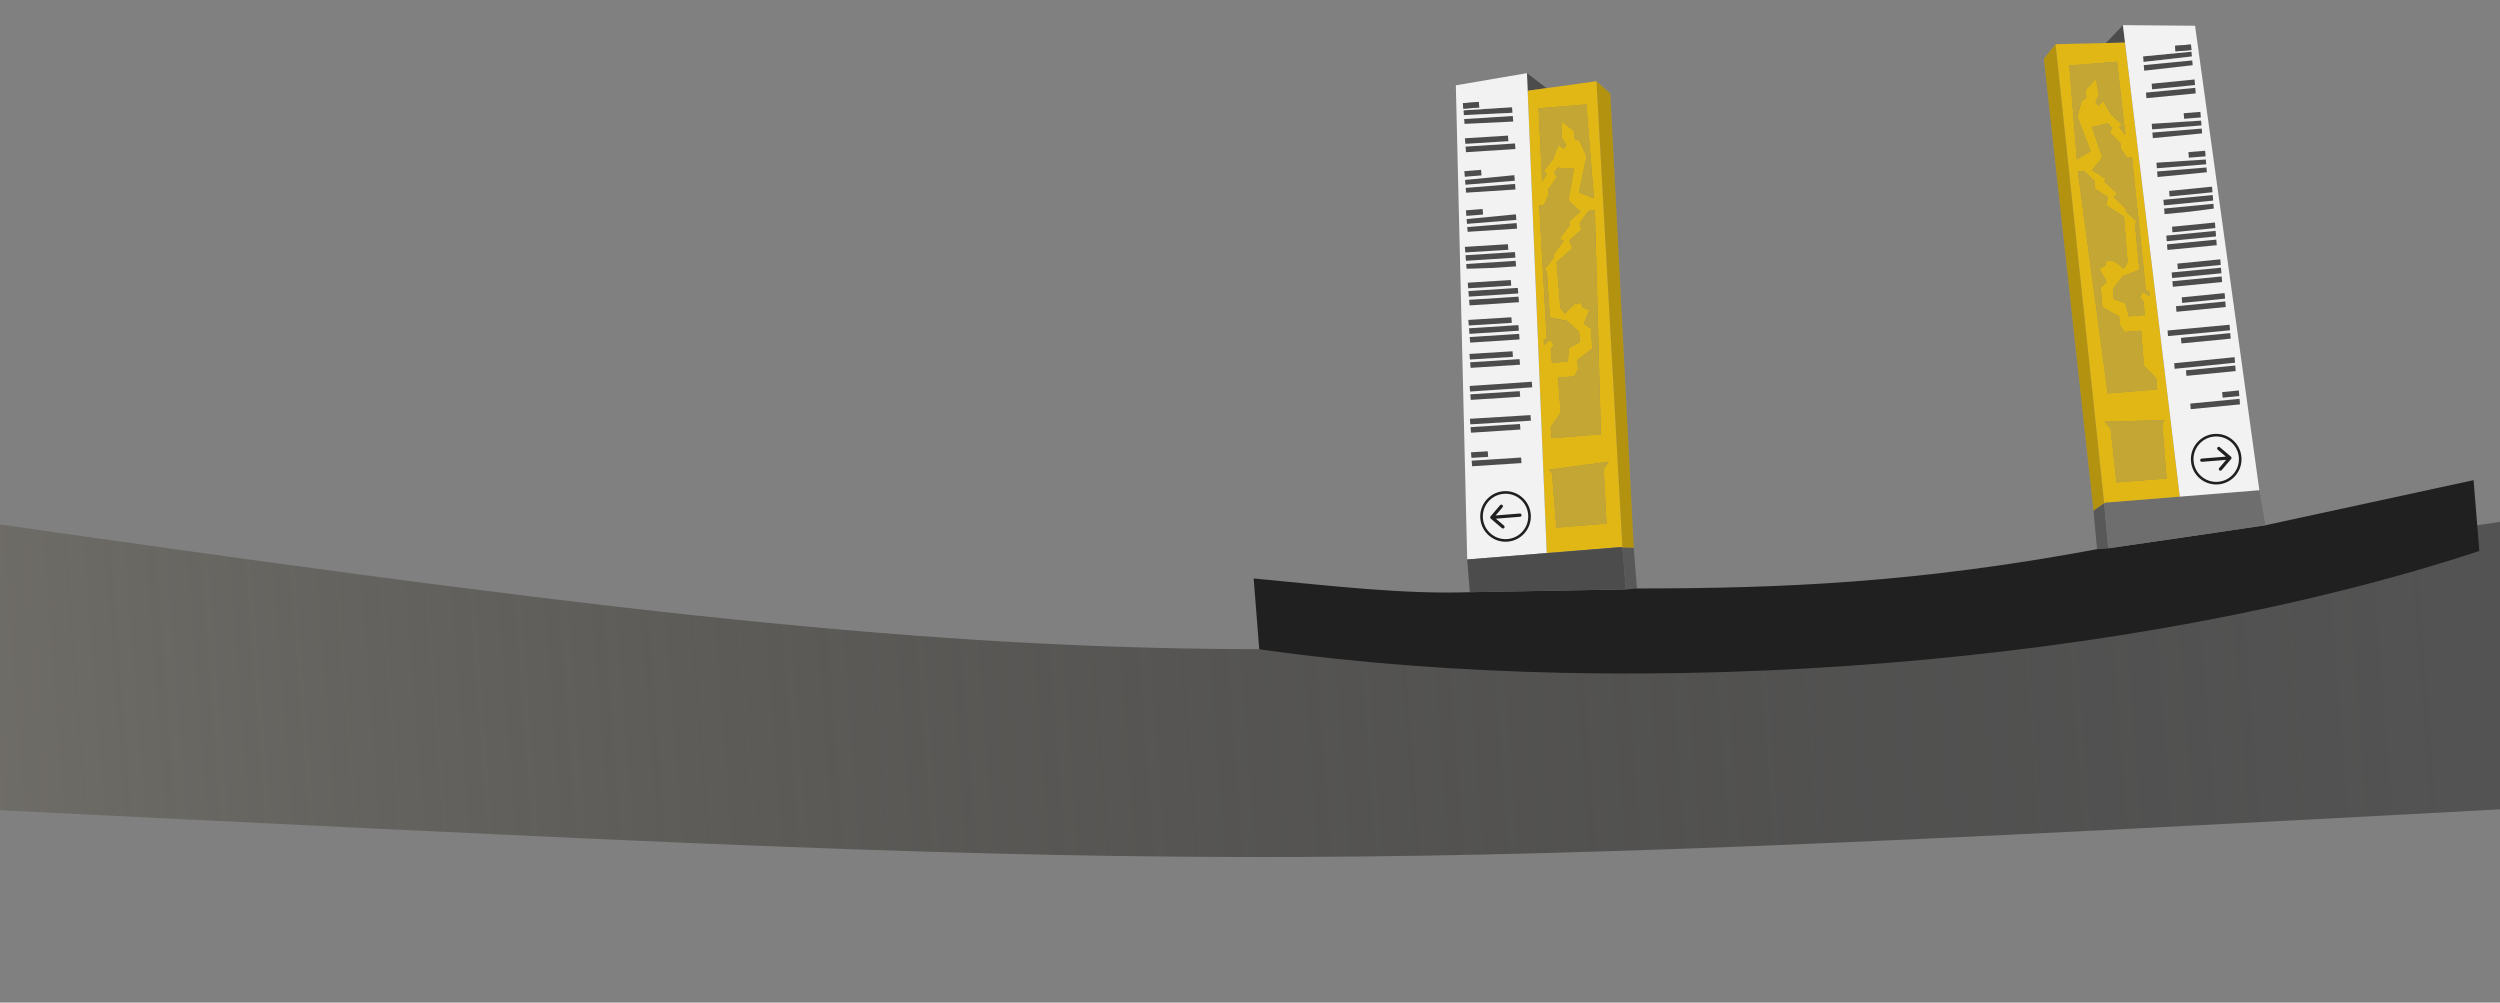 <svg width="1920" height="770" viewBox="0 0 1920 770" fill="none" xmlns="http://www.w3.org/2000/svg">
<rect x="0" y="0" width="1920" height="770" fill="#808080" stroke="none"/>
<path d="M1937.16 620.672L1937.16 398.173C1041.48 535.173 876.983 528.787 -32.146 398.173L-32.146 620.671C933.983 668.173 962.483 673.173 1937.16 620.672Z" fill="url(#paint0_linear_62_637)"/>
<path d="M1236.72 71.957L1226.1 62.349L1246.05 420.592L1254.68 420.737L1236.72 71.957Z" fill="#E0B714"/>
<path d="M1236.72 71.957L1226.1 62.349L1246.05 420.592L1254.68 420.737L1236.72 71.957Z" fill="black" fill-opacity="0.2"/>
<path d="M1172.7 56.188L1173.25 69.685L1187.77 67.669L1172.7 56.188Z" fill="#4C4C4C"/>
<path d="M1248.63 452.64L1257.19 451.951L1254.68 420.737L1246.05 420.592L1248.63 452.64Z" fill="#6E6E6E"/>
<path d="M1248.63 452.64L1257.19 451.951L1254.68 420.737L1246.05 420.592L1248.63 452.64Z" fill="black" fill-opacity="0.2"/>
<path fill-rule="evenodd" clip-rule="evenodd" d="M1187.77 67.669L1173.25 69.685L1187.89 424.74L1245.09 420.131L1246.05 420.592L1226.1 62.349L1187.77 67.669ZM1181.64 83.166L1184.34 139.575L1188.12 133.115L1185.53 131.478L1192.79 122.276L1196.84 111.486L1201.36 114.199L1202.95 110.993L1199.5 106.347L1199.69 93.406L1208.89 100.667L1209.38 106.782L1213.19 108.321L1218.46 120.207L1217.12 126.47L1212.68 147.755L1224.13 152.373L1218.31 80.211L1181.64 83.166ZM1189.45 149.627L1185.77 157.31L1182.1 157.606L1187.88 259.93L1185.54 261.35L1185.83 265.02L1190.43 260.956L1193.17 264.429L1191.02 268.295L1191.86 278.691L1204.08 277.706L1205.08 267.162L1213.34 262.803L1212.7 254.853L1203.4 246.37L1190.27 243.735L1188.02 208.216L1186.09 207.141L1193.35 197.939L1193.15 195.493L1200.92 185.018L1197.71 183.43L1206.05 172.295L1204.67 170.559L1213.86 162.432L1204.57 153.949L1208.76 129.606L1196.39 128.757L1193.62 132.672L1195.75 136.194L1189.11 145.346L1189.45 149.627ZM1191.6 336.57L1190.91 328.008L1198.63 316.923L1196.46 290.015L1209.3 288.981L1211.91 283.23L1211.37 276.503L1222.95 267.568L1221.72 252.28L1216.51 248.699L1220.58 238.214L1215.5 236.162L1213.98 232.591L1209.14 233.597L1206.84 235.629L1201.74 240.964L1198.29 236.318L1195.48 201.46L1207.52 190.641L1205.2 184.674L1214.39 176.547L1213.33 171.092L1219.98 161.94L1224.87 161.546L1229.49 333.516L1191.6 336.57ZM1235.5 354.576L1189.85 360.716L1191.93 363.626L1195.28 405.21L1233.79 402.108L1231.66 360.424L1235.5 354.576Z" fill="#E0B714"/>
<path d="M1190.91 328.008L1191.6 336.57L1229.49 333.516L1224.87 161.546L1219.98 161.94L1213.33 171.092L1214.39 176.547L1205.2 184.674L1207.52 190.641L1195.48 201.46L1198.29 236.318L1201.74 240.964L1206.84 235.629L1209.14 233.597L1213.98 232.591L1215.5 236.162L1220.58 238.214L1216.51 248.699L1221.72 252.28L1222.95 267.568L1211.37 276.503L1211.91 283.23L1209.3 288.981L1196.46 290.015L1198.63 316.923L1190.91 328.008Z" fill="#E0B714" fill-opacity="0.7"/>
<path d="M1185.77 157.31L1189.45 149.627L1189.11 145.346L1195.75 136.194L1193.62 132.672L1196.39 128.757L1208.76 129.606L1204.57 153.949L1213.86 162.432L1204.67 170.559L1206.05 172.295L1197.71 183.43L1200.92 185.018L1193.15 195.493L1193.35 197.939L1186.09 207.141L1188.02 208.216L1190.27 243.735L1203.4 246.37L1212.7 254.853L1213.34 262.803L1205.08 267.162L1204.08 277.706L1191.86 278.691L1191.02 268.295L1193.17 264.429L1190.43 260.956L1185.83 265.02L1185.54 261.35L1187.88 259.93L1182.1 157.606L1185.77 157.31Z" fill="#E0B714" fill-opacity="0.7"/>
<path d="M1184.34 139.575L1181.64 83.166L1218.31 80.211L1224.13 152.373L1212.68 147.755L1217.12 126.47L1218.46 120.207L1213.19 108.321L1209.38 106.782L1208.89 100.667L1199.69 93.406L1199.5 106.347L1202.95 110.993L1201.36 114.199L1196.84 111.486L1192.79 122.276L1185.53 131.478L1188.12 133.115L1184.34 139.575Z" fill="#E0B714" fill-opacity="0.7"/>
<path d="M1189.85 360.716L1235.5 354.576L1231.66 360.424L1233.79 402.108L1195.28 405.21L1191.93 363.626L1189.85 360.716Z" fill="#E0B714" fill-opacity="0.7"/>
<path d="M1123.94 84.738L1124.23 88.407L1161.62 86.626L1161.27 82.345L1123.94 84.738Z" fill="#4C4C4C"/>
<path fill-rule="evenodd" clip-rule="evenodd" d="M1172.7 56.188L1118.08 65.513L1126.81 429.662L1187.89 424.74L1173.25 69.685L1172.7 56.188ZM1123.94 84.738L1124.23 88.407L1161.62 86.626L1161.27 82.345L1123.94 84.738ZM1136.06 82.53L1123.84 83.515L1123.49 79.234L1135.72 78.249L1136.06 82.53Z" fill="#F2F2F2"/>
<path d="M1123.84 83.515L1136.06 82.53L1135.72 78.249L1123.49 79.234L1123.84 83.515Z" fill="#4C4C4C"/>
<path d="M1124.48 91.465L1124.77 95.134L1162.16 93.353L1161.81 89.072L1124.48 91.465Z" fill="#4C4C4C"/>
<path d="M1125.4 110.472L1158.45 108.424L1158.11 104.143L1125.05 106.191L1125.4 110.472Z" fill="#4C4C4C"/>
<path d="M1125.57 112.612L1125.91 116.893L1163.86 114.451L1163.51 110.17L1125.57 112.612Z" fill="#4C4C4C"/>
<path d="M1125.17 138.188L1125.46 141.857L1163.36 138.804L1163.01 134.523L1125.17 138.188Z" fill="#4C4C4C"/>
<path d="M1124.97 135.742L1137.81 134.708L1137.46 130.427L1124.63 131.461L1124.97 135.742Z" fill="#4C4C4C"/>
<path d="M1125.66 144.304L1125.96 147.973L1163.9 145.531L1163.56 141.25L1125.66 144.304Z" fill="#4C4C4C"/>
<path d="M1126.36 168.252L1126.66 171.922L1164.55 168.868L1164.21 164.587L1126.36 168.252Z" fill="#4C4C4C"/>
<path d="M1126.16 165.806L1139 164.772L1138.65 160.491L1125.82 161.525L1126.16 165.806Z" fill="#4C4C4C"/>
<path d="M1126.85 174.368L1127.15 178.037L1165.09 175.595L1164.75 171.314L1126.85 174.368Z" fill="#4C4C4C"/>
<path d="M1125.35 193.878L1158.4 191.829L1158.06 187.549L1125 189.597L1125.35 193.878Z" fill="#4C4C4C"/>
<path d="M1125.52 196.018L1125.87 200.299L1163.81 197.857L1163.47 193.576L1125.52 196.018Z" fill="#4C4C4C"/>
<path d="M1126.06 202.745L1126.36 206.414L1145.38 205.805L1164.35 204.584L1164.01 200.303L1126.06 202.745Z" fill="#4C4C4C"/>
<path d="M1127.57 221.397L1160.62 219.349L1160.28 215.068L1127.22 217.116L1127.57 221.397Z" fill="#4C4C4C"/>
<path d="M1127.74 223.537L1128.08 227.818L1166.03 225.376L1165.68 221.095L1127.74 223.537Z" fill="#4C4C4C"/>
<path d="M1128.28 230.264L1128.63 234.545L1166.57 232.103L1166.23 227.822L1128.28 230.264Z" fill="#4C4C4C"/>
<path d="M1128.02 249.981L1161.08 247.933L1160.73 243.653L1127.68 245.701L1128.02 249.981Z" fill="#4C4C4C"/>
<path d="M1128.2 252.122L1128.54 256.403L1166.49 253.961L1166.14 249.68L1128.2 252.122Z" fill="#4C4C4C"/>
<path d="M1128.74 258.849L1129.08 263.13L1167.03 260.687L1166.68 256.407L1128.74 258.849Z" fill="#4C4C4C"/>
<path d="M1128.9 276.104L1161.95 274.056L1161.61 269.776L1128.55 271.824L1128.9 276.104Z" fill="#4C4C4C"/>
<path d="M1129.07 278.245L1129.42 282.526L1167.36 280.083L1167.02 275.803L1129.07 278.245Z" fill="#4C4C4C"/>
<path d="M1129.04 300.702L1176.76 297.45L1176.41 293.169L1128.69 296.422L1129.04 300.702Z" fill="#4C4C4C"/>
<path d="M1129.21 302.843L1129.55 307.124L1167.5 304.682L1167.15 300.401L1129.21 302.843Z" fill="#4C4C4C"/>
<path d="M1129.22 325.901L1175.75 323.075L1175.4 318.794L1128.88 321.62L1129.22 325.901Z" fill="#4C4C4C"/>
<path d="M1129.39 328.041L1129.74 332.322L1167.68 329.88L1167.34 325.599L1129.39 328.041Z" fill="#4C4C4C"/>
<path d="M1130.07 351.664L1142.92 350.868L1142.58 346.587L1129.72 347.384L1130.07 351.664Z" fill="#4C4C4C"/>
<path d="M1130.24 353.805L1130.58 358.086L1168.53 355.643L1168.18 351.363L1130.24 353.805Z" fill="#4C4C4C"/>
<path d="M1569.73 45.123L1578.67 33.939L1616.01 386.62L1607.85 392.278L1569.73 45.123Z" fill="#E0B714"/>
<path d="M1569.73 45.123L1578.67 33.939L1616.01 386.62L1607.85 392.278L1569.73 45.123Z" fill="black" fill-opacity="0.2"/>
<path d="M1630.4 19.307L1632.02 32.718L1617.36 33.053L1630.4 19.307Z" fill="#4C4C4C"/>
<path d="M1619.1 421.083L1610.54 421.772L1607.85 392.278L1616.01 386.62L1619.1 421.083Z" fill="#6E6E6E"/>
<path d="M1619.1 421.083L1610.54 421.772L1607.85 392.278L1616.01 386.62L1619.1 421.083Z" fill="black" fill-opacity="0.2"/>
<path d="M1680.51 412.154L1739.84 403.393L1899.71 368.76L1904.1 423.136C1638.67 510.766 1261.46 540.312 967.096 498.639L962.814 444.255C1024.1 450.15 1078.4 456.474 1128.83 454.799L1248.63 452.64C1251.47 452.648 1254.36 451.952 1257.19 451.951C1367.84 451.897 1471.68 447.713 1610.54 421.772L1619.1 421.083L1680.51 412.154Z" fill="#202020"/>
<path d="M1739.84 403.393L1680.51 412.154L1619.1 421.083L1616.01 386.62L1616.89 386.01L1674.08 381.401L1735.17 376.479L1739.84 403.393Z" fill="#6E6E6E"/>
<path fill-rule="evenodd" clip-rule="evenodd" d="M1617.36 33.053L1632.02 32.718L1674.08 381.401L1616.89 386.01L1616.01 386.62L1578.67 33.939L1617.36 33.053ZM1625.9 47.368L1632.26 103.482L1627.49 97.711L1629.79 95.68L1621.15 87.758L1615.43 77.756L1611.39 81.159L1609.31 78.249L1611.97 73.11L1609.72 60.366L1601.8 69.006L1602.29 75.121L1598.77 77.251L1595.48 89.827L1597.81 95.795L1605.6 116.095L1595.04 122.485L1589.22 50.323L1625.9 47.368ZM1628.82 114.223L1633.69 121.217L1637.36 120.921L1648.03 222.852L1650.58 223.878L1650.87 227.547L1645.69 224.272L1643.54 228.138L1646.28 231.61L1647.12 242.006L1634.89 242.991L1632.22 232.743L1623.37 229.763L1622.73 221.813L1630.54 211.951L1643.08 207.247L1639.62 171.827L1641.35 170.456L1632.71 162.535L1632.52 160.089L1623.17 150.993L1626.08 148.913L1616.07 139.255L1617.15 137.322L1606.78 130.772L1614.6 120.909L1606.56 97.551L1618.64 94.732L1621.99 98.155L1620.45 101.972L1628.48 109.942L1628.82 114.223ZM1656.64 299.097L1655.95 290.536L1646.55 280.829L1644.38 253.921L1631.55 254.956L1628.05 249.698L1627.51 242.971L1614.64 236.006L1613.41 220.717L1617.98 216.348L1612.28 206.652L1616.97 203.812L1617.9 200.044L1622.84 200.262L1625.43 201.899L1631.32 206.348L1633.99 201.21L1631.18 166.352L1617.55 157.601L1618.89 151.338L1608.52 144.788L1608.69 139.235L1600.67 131.264L1595.78 131.658L1618.74 302.151L1656.64 299.097ZM1616.19 323.9L1662.23 322.652L1660.64 325.857L1663.99 367.442L1625.48 370.545L1620.91 329.059L1616.19 323.9Z" fill="#E0B714"/>
<path d="M1655.95 290.536L1656.64 299.097L1618.74 302.151L1595.78 131.658L1600.67 131.264L1608.69 139.235L1608.52 144.788L1618.89 151.338L1617.55 157.601L1631.18 166.352L1633.99 201.21L1631.32 206.348L1625.43 201.899L1622.84 200.262L1617.9 200.044L1616.97 203.812L1612.28 206.652L1617.98 216.348L1613.41 220.717L1614.64 236.006L1627.51 242.971L1628.05 249.698L1631.55 254.956L1644.38 253.921L1646.55 280.829L1655.95 290.536Z" fill="#E0B714" fill-opacity="0.7"/>
<path d="M1633.69 121.217L1628.82 114.223L1628.48 109.942L1620.45 101.972L1621.99 98.155L1618.64 94.732L1606.56 97.551L1614.6 120.909L1606.78 130.772L1617.15 137.322L1616.07 139.255L1626.08 148.913L1623.17 150.993L1632.52 160.089L1632.71 162.535L1641.35 170.456L1639.62 171.827L1643.08 207.247L1630.54 211.951L1622.73 221.813L1623.37 229.763L1632.22 232.743L1634.89 242.991L1647.12 242.006L1646.28 231.61L1643.54 228.138L1645.69 224.272L1650.87 227.547L1650.58 223.878L1648.03 222.852L1637.36 120.921L1633.69 121.217Z" fill="#E0B714" fill-opacity="0.7"/>
<path d="M1632.26 103.482L1625.9 47.368L1589.22 50.323L1595.04 122.485L1605.6 116.095L1597.81 95.795L1595.48 89.827L1598.77 77.251L1602.29 75.121L1601.8 69.006L1609.72 60.366L1611.97 73.11L1609.31 78.249L1611.39 81.159L1615.43 77.756L1621.15 87.758L1629.79 95.68L1627.49 97.711L1632.26 103.482Z" fill="#E0B714" fill-opacity="0.7"/>
<path d="M1662.23 322.652L1616.19 323.9L1620.91 329.059L1625.48 370.545L1663.99 367.442L1660.64 325.857L1662.23 322.652Z" fill="#E0B714" fill-opacity="0.7"/>
<path d="M1683.1 39.681L1683.4 43.35L1646.21 47.577L1645.87 43.296L1683.1 39.681Z" fill="#4C4C4C"/>
<path fill-rule="evenodd" clip-rule="evenodd" d="M1630.4 19.307L1685.81 19.766L1735.17 376.479L1674.08 381.401L1632.02 32.718L1630.4 19.307ZM1683.1 39.681L1683.4 43.35L1646.21 47.577L1645.87 43.296L1683.1 39.681ZM1670.78 39.442L1683.01 38.457L1682.66 34.177L1670.44 35.162L1670.78 39.442Z" fill="#F2F2F2"/>
<path d="M1683.01 38.457L1670.78 39.442L1670.44 35.162L1682.66 34.177L1683.01 38.457Z" fill="#4C4C4C"/>
<path d="M1683.65 46.407L1683.94 50.077L1646.76 54.304L1646.41 50.023L1683.65 46.407Z" fill="#4C4C4C"/>
<path d="M1685.78 65.316L1652.83 68.587L1652.48 64.306L1685.44 61.035L1685.78 65.316Z" fill="#4C4C4C"/>
<path d="M1685.96 67.456L1686.3 71.737L1648.46 75.402L1648.11 71.121L1685.96 67.456Z" fill="#4C4C4C"/>
<path d="M1690.45 92.638L1690.74 96.308L1652.85 99.361L1652.5 95.08L1690.45 92.638Z" fill="#4C4C4C"/>
<path d="M1690.25 90.192L1677.41 91.227L1677.07 86.946L1689.9 85.911L1690.25 90.192Z" fill="#4C4C4C"/>
<path d="M1690.94 98.754L1691.24 102.423L1653.39 106.088L1653.04 101.807L1690.94 98.754Z" fill="#4C4C4C"/>
<path d="M1694.08 122.505L1694.38 126.175L1656.48 129.228L1656.14 124.947L1694.08 122.505Z" fill="#4C4C4C"/>
<path d="M1693.89 120.059L1681.05 121.094L1680.71 116.813L1693.54 115.778L1693.89 120.059Z" fill="#4C4C4C"/>
<path d="M1694.58 128.621L1694.87 132.29L1657.03 135.955L1656.68 131.674L1694.58 128.621Z" fill="#4C4C4C"/>
<path d="M1699.19 147.638L1666.23 150.909L1665.88 146.628L1698.84 143.357L1699.19 147.638Z" fill="#4C4C4C"/>
<path d="M1699.36 149.779L1699.7 154.059L1661.86 157.724L1661.51 153.444L1699.36 149.779Z" fill="#4C4C4C"/>
<path d="M1699.9 156.506L1700.2 160.175L1681.32 162.619L1662.4 164.451L1662.05 160.171L1699.9 156.506Z" fill="#4C4C4C"/>
<path d="M1701.4 175.158L1668.45 178.429L1668.1 174.148L1701.06 170.877L1701.4 175.158Z" fill="#4C4C4C"/>
<path d="M1701.58 177.298L1701.92 181.579L1664.07 185.244L1663.73 180.963L1701.58 177.298Z" fill="#4C4C4C"/>
<path d="M1702.12 184.025L1702.46 188.306L1664.62 191.971L1664.27 187.69L1702.12 184.025Z" fill="#4C4C4C"/>
<path d="M1705.53 203.446L1672.57 206.718L1672.23 202.437L1705.18 199.166L1705.53 203.446Z" fill="#4C4C4C"/>
<path d="M1705.7 205.587L1706.05 209.868L1668.2 213.533L1667.85 209.252L1705.7 205.587Z" fill="#4C4C4C"/>
<path d="M1706.24 212.314L1706.59 216.595L1668.74 220.26L1668.4 215.979L1706.24 212.314Z" fill="#4C4C4C"/>
<path d="M1708.85 229.372L1675.89 232.644L1675.55 228.363L1708.5 225.092L1708.85 229.372Z" fill="#4C4C4C"/>
<path d="M1709.02 231.513L1709.36 235.794L1671.52 239.459L1671.17 235.178L1709.02 231.513Z" fill="#4C4C4C"/>
<path d="M1712.65 253.675L1665.02 258.106L1664.68 253.825L1712.31 249.394L1712.65 253.675Z" fill="#4C4C4C"/>
<path d="M1712.82 255.815L1713.17 260.096L1675.32 263.761L1674.98 259.481L1712.82 255.815Z" fill="#4C4C4C"/>
<path d="M1716.5 278.578L1670.12 283.238L1669.78 278.958L1716.16 274.297L1716.5 278.578Z" fill="#4C4C4C"/>
<path d="M1716.68 280.718L1717.02 284.999L1679.17 288.664L1678.83 284.383L1716.68 280.718Z" fill="#4C4C4C"/>
<path d="M1719.79 304.144L1706.98 305.416L1706.63 301.136L1719.45 299.864L1719.79 304.144Z" fill="#4C4C4C"/>
<path d="M1719.97 306.285L1720.31 310.566L1682.46 314.231L1682.12 309.95L1719.97 306.285Z" fill="#4C4C4C"/>
<path d="M1126.81 429.662L1128.83 454.799L1248.63 452.64L1246.05 420.592L1245.09 420.131L1187.89 424.74L1126.81 429.662Z" fill="#4C4C4C"/>
<circle cx="1156.25" cy="396.625" r="18.437" transform="rotate(-4.607 1156.25 396.625)" fill="#F2F2F2" stroke="#202020" stroke-width="2"/>
<path d="M1167.21 394.378C1167.9 394.323 1168.5 394.835 1168.55 395.524C1168.61 396.212 1168.1 396.815 1167.41 396.87L1167.21 394.378ZM1144.91 398.316C1144.38 397.869 1144.32 397.08 1144.77 396.554L1152.06 387.986C1152.51 387.46 1153.29 387.396 1153.82 387.844C1154.35 388.291 1154.41 389.08 1153.96 389.606L1147.48 397.222L1155.1 403.702C1155.62 404.149 1155.69 404.938 1155.24 405.464C1154.79 405.99 1154 406.054 1153.48 405.606L1144.91 398.316ZM1167.31 395.624L1167.41 396.87L1145.82 398.61L1145.72 397.364L1145.62 396.118L1167.21 394.378L1167.31 395.624Z" fill="#202020"/>
<circle cx="19.437" cy="19.437" r="18.437" transform="matrix(-0.997 0.08 0.08 0.997 1719.87 331.709)" fill="#F2F2F2" stroke="#202020" stroke-width="2"/>
<path d="M1690.88 352.182C1690.19 352.237 1689.68 352.84 1689.74 353.528C1689.79 354.216 1690.39 354.729 1691.08 354.674L1690.88 352.182ZM1713.52 352.499C1713.97 351.973 1713.91 351.184 1713.38 350.737L1704.81 343.446C1704.29 342.999 1703.5 343.062 1703.05 343.588C1702.6 344.114 1702.67 344.903 1703.19 345.35L1710.81 351.831L1704.33 359.447C1703.88 359.972 1703.94 360.761 1704.47 361.209C1705 361.656 1705.78 361.592 1706.23 361.067L1713.52 352.499ZM1690.98 353.428L1691.08 354.674L1712.67 352.935L1712.57 351.689L1712.47 350.443L1690.88 352.182L1690.98 353.428Z" fill="#202020"/>
<defs>
<linearGradient id="paint0_linear_62_637" x1="-63.873" y1="582.815" x2="1878.16" y2="434.854" gradientUnits="userSpaceOnUse">
<stop stop-color="#6D6A63" stop-opacity="0.8"/>
<stop offset="1" stop-opacity="0.35"/>
</linearGradient>
</defs>
</svg>
